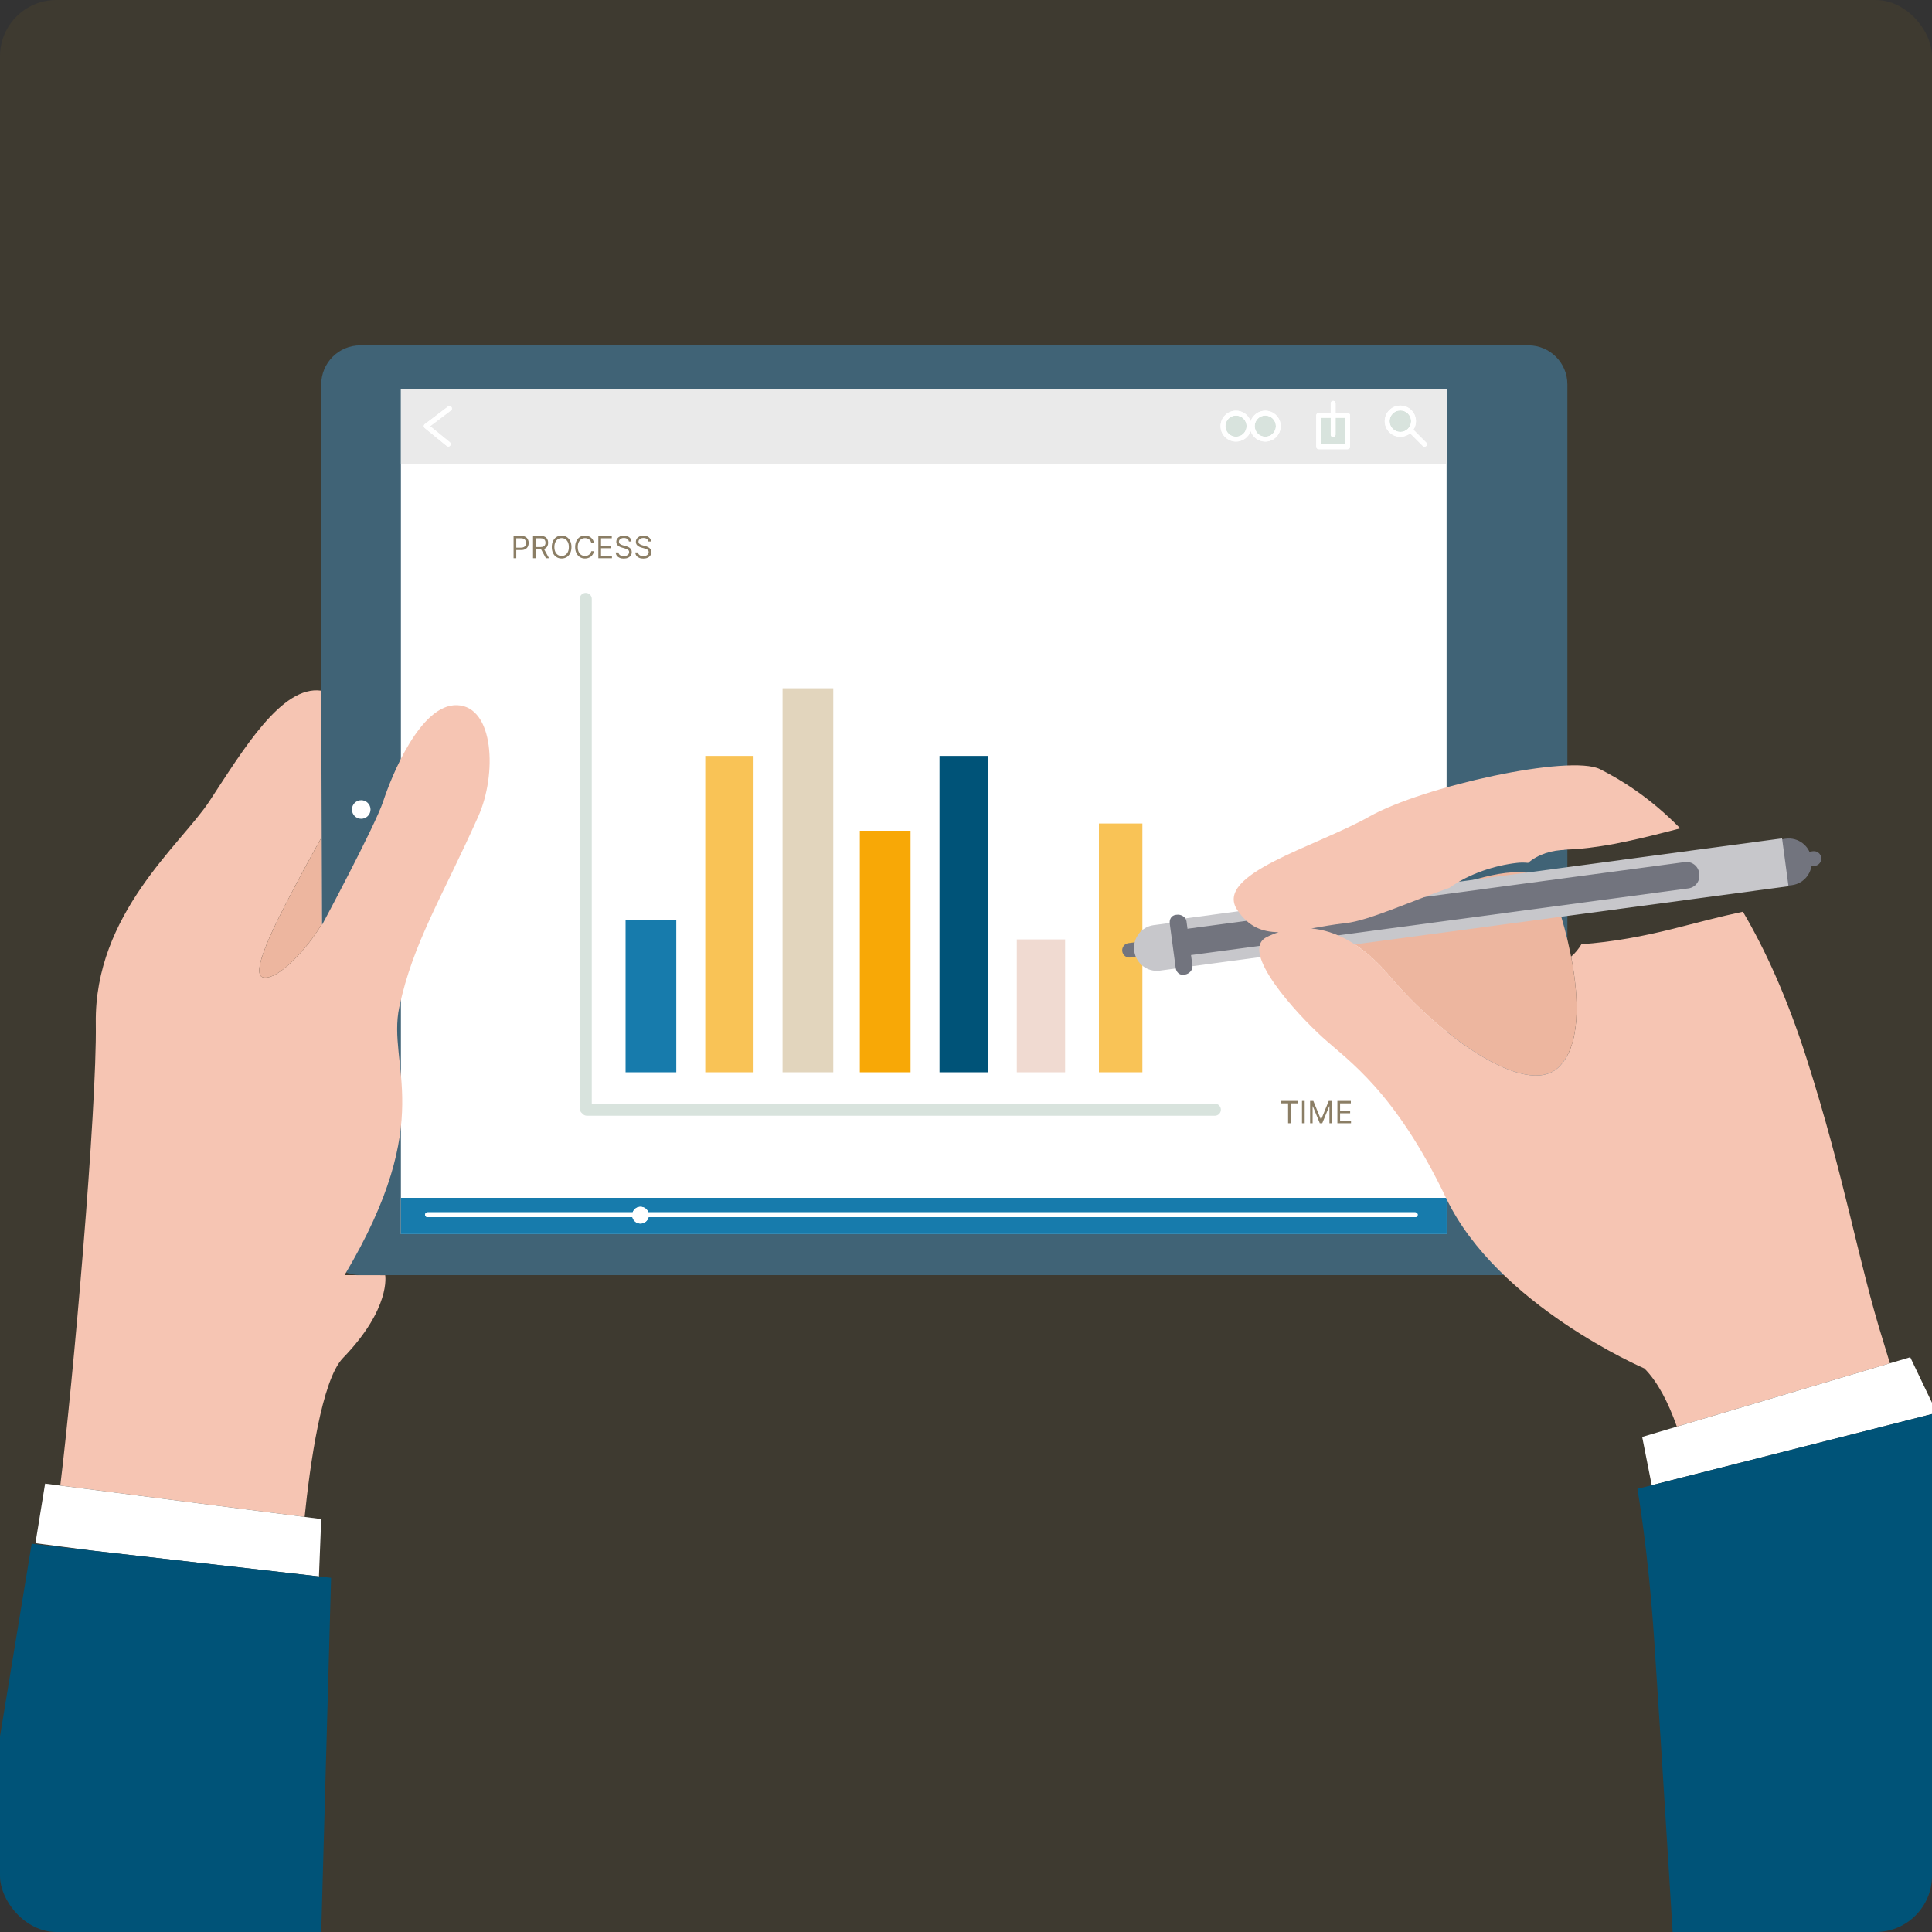 <svg width="240" height="240" viewBox="0 0 240 240" fill="none" xmlns="http://www.w3.org/2000/svg">
<rect x="0" y="0" width="240" height="240" fill="#333333" stroke="none"/>
<g clip-path="url(#clip0_2397_9351)">
<path d="M240 0H0V240H240V0Z" fill="#F8A806" fill-opacity="0.06"/>
<path d="M194.706 153.551C194.706 156.229 192.535 158.4 189.857 158.4H44.755C42.077 158.4 39.906 156.229 39.906 153.551V47.749C39.906 45.071 42.077 42.9 44.755 42.9H189.857C192.535 42.9 194.706 45.071 194.706 47.749V153.551Z" fill="#406376"/>
<path d="M179.701 48.3H49.801V153.3H179.701V48.3Z" fill="white"/>
<path d="M183.523 100.56C183.523 98.328 185.332 96.519 187.564 96.519C189.796 96.519 191.605 98.328 191.605 100.56C191.605 102.792 189.796 104.6 187.564 104.6C185.332 104.6 183.523 102.792 183.523 100.56Z" fill="#D8E3DD"/>
<path d="M189.606 100.5C189.606 101.659 188.666 102.6 187.506 102.6C186.346 102.6 185.406 101.659 185.406 100.5C185.406 99.34 186.346 98.4 187.506 98.4C188.666 98.4 189.606 99.34 189.606 100.5Z" fill="white"/>
<path d="M43.719 100.56C43.719 99.922 44.236 99.405 44.873 99.405C45.511 99.405 46.028 99.922 46.028 100.56C46.028 101.197 45.511 101.714 44.873 101.714C44.236 101.714 43.719 101.197 43.719 100.56Z" fill="white"/>
<path d="M157.18 51.621C156.454 51.621 155.863 52.212 155.863 52.937C155.863 53.663 156.454 54.254 157.18 54.254C157.906 54.254 158.496 53.663 158.496 52.937C158.496 52.211 157.905 51.621 157.18 51.621Z" fill="#D8E3DD"/>
<path d="M165.909 54C165.909 54.165 165.775 54.3 165.609 54.3C165.443 54.3 165.309 54.165 165.309 54V51.9H164.109V55.2H167.109V51.9H165.909V54Z" fill="#D8E3DD"/>
<path d="M153.54 51.621C152.813 51.621 152.223 52.212 152.223 52.937C152.223 53.663 152.813 54.254 153.54 54.254C154.265 54.254 154.856 53.663 154.856 52.937C154.856 52.211 154.265 51.621 153.54 51.621Z" fill="#D8E3DD"/>
<path d="M173.955 50.986C173.217 50.986 172.617 51.586 172.617 52.324C172.617 53.061 173.217 53.661 173.955 53.661C174.692 53.661 175.292 53.061 175.292 52.324C175.292 51.586 174.692 50.986 173.955 50.986Z" fill="#D8E3DD"/>
<path d="M49.809 48.3V57.6H179.709V48.3H49.809ZM56.022 50.983L53.434 52.943L55.878 54.935C56.006 55.04 56.025 55.229 55.92 55.358C55.861 55.431 55.775 55.468 55.688 55.468C55.621 55.468 55.554 55.446 55.499 55.401L52.759 53.167C52.688 53.108 52.648 53.021 52.649 52.929C52.651 52.837 52.695 52.751 52.768 52.695L55.66 50.505C55.792 50.404 55.98 50.431 56.08 50.563C56.18 50.695 56.154 50.883 56.022 50.983ZM157.176 54.854C156.329 54.854 155.61 54.301 155.358 53.538C155.105 54.302 154.386 54.854 153.539 54.854C152.482 54.854 151.622 53.994 151.622 52.938C151.622 51.881 152.482 51.021 153.539 51.021C154.386 51.021 155.105 51.574 155.358 52.337C155.61 51.574 156.329 51.021 157.176 51.021C158.233 51.021 159.093 51.881 159.093 52.938C159.092 53.994 158.232 54.854 157.176 54.854ZM167.709 55.5C167.709 55.665 167.574 55.8 167.409 55.8H163.809C163.643 55.8 163.509 55.665 163.509 55.5V51.6C163.509 51.434 163.643 51.3 163.809 51.3H165.309V50.1C165.309 49.934 165.443 49.8 165.609 49.8C165.774 49.8 165.909 49.934 165.909 50.1V51.3H167.409C167.574 51.3 167.709 51.434 167.709 51.6V55.5ZM177.169 55.401C177.11 55.459 177.033 55.489 176.957 55.489C176.88 55.489 176.803 55.459 176.745 55.401L175.172 53.828C174.84 54.098 174.416 54.261 173.955 54.261C172.887 54.261 172.017 53.392 172.017 52.324C172.017 51.255 172.887 50.386 173.955 50.386C175.023 50.386 175.892 51.255 175.892 52.324C175.892 52.715 175.775 53.078 175.575 53.383L177.169 54.977C177.286 55.094 177.286 55.283 177.169 55.401Z" fill="#EAEAEA"/>
<path d="M55.659 50.505L52.767 52.695C52.694 52.751 52.65 52.837 52.648 52.929C52.647 53.021 52.688 53.108 52.759 53.167L55.498 55.401C55.554 55.446 55.621 55.468 55.688 55.468C55.775 55.468 55.861 55.431 55.92 55.358C56.025 55.229 56.005 55.04 55.877 54.935L53.434 52.943L56.021 50.983C56.153 50.883 56.179 50.695 56.079 50.563C55.979 50.431 55.791 50.404 55.659 50.505Z" fill="white"/>
<path d="M157.179 51.021C156.332 51.021 155.613 51.574 155.36 52.337C155.107 51.574 154.389 51.021 153.542 51.021C152.485 51.021 151.625 51.881 151.625 52.937C151.625 53.994 152.485 54.854 153.542 54.854C154.388 54.854 155.107 54.301 155.36 53.538C155.613 54.301 156.332 54.854 157.179 54.854C158.235 54.854 159.095 53.994 159.095 52.937C159.095 51.88 158.235 51.021 157.179 51.021ZM153.542 54.254C152.816 54.254 152.225 53.663 152.225 52.937C152.225 52.211 152.816 51.621 153.542 51.621C154.268 51.621 154.858 52.212 154.858 52.937C154.858 53.663 154.268 54.254 153.542 54.254ZM157.179 54.254C156.453 54.254 155.862 53.663 155.862 52.937C155.862 52.211 156.453 51.621 157.179 51.621C157.905 51.621 158.495 52.212 158.495 52.937C158.495 53.663 157.904 54.254 157.179 54.254Z" fill="white"/>
<path d="M167.408 51.3H165.908V50.1C165.908 49.934 165.774 49.8 165.608 49.8C165.442 49.8 165.308 49.934 165.308 50.1V51.3H163.808C163.642 51.3 163.508 51.434 163.508 51.6V55.5C163.508 55.665 163.642 55.8 163.808 55.8H167.408C167.574 55.8 167.708 55.665 167.708 55.5V51.6C167.708 51.434 167.574 51.3 167.408 51.3ZM167.108 55.2H164.108V51.9H165.308V54C165.308 54.165 165.442 54.3 165.608 54.3C165.774 54.3 165.908 54.165 165.908 54V51.9H167.108V55.2Z" fill="white"/>
<path d="M175.577 53.383C175.777 53.078 175.894 52.714 175.894 52.324C175.894 51.255 175.025 50.386 173.957 50.386C172.889 50.386 172.02 51.255 172.02 52.324C172.02 53.392 172.889 54.261 173.957 54.261C174.418 54.261 174.841 54.098 175.174 53.828L176.747 55.401C176.805 55.459 176.882 55.489 176.959 55.489C177.036 55.489 177.112 55.459 177.171 55.401C177.288 55.283 177.288 55.094 177.171 54.976L175.577 53.383ZM173.957 53.661C173.219 53.661 172.619 53.061 172.619 52.324C172.619 51.586 173.219 50.986 173.957 50.986C174.694 50.986 175.294 51.586 175.294 52.324C175.294 53.061 174.694 53.661 173.957 53.661Z" fill="white"/>
<path d="M49.809 148.8V153.3H179.709V148.8H49.809ZM175.809 151.2H80.572C80.46 151.654 80.054 151.993 79.565 151.993C79.077 151.993 78.67 151.654 78.559 151.2H53.109C52.943 151.2 52.809 151.066 52.809 150.9C52.809 150.734 52.943 150.6 53.109 150.6H78.592C78.737 150.201 79.116 149.914 79.565 149.914C80.014 149.914 80.393 150.201 80.538 150.6H175.809C175.974 150.6 176.109 150.734 176.109 150.9C176.109 151.066 175.974 151.2 175.809 151.2Z" fill="#177BAC"/>
<path d="M175.809 150.6H80.538C80.394 150.201 80.014 149.914 79.565 149.914C79.116 149.914 78.737 150.201 78.592 150.6H53.109C52.943 150.6 52.809 150.734 52.809 150.9C52.809 151.066 52.943 151.2 53.109 151.2H78.558C78.67 151.654 79.077 151.993 79.565 151.993C80.053 151.993 80.46 151.654 80.572 151.2H175.809C175.974 151.2 176.109 151.066 176.109 150.9C176.109 150.734 175.974 150.6 175.809 150.6Z" fill="white"/>
<path d="M84.011 114.3H77.711V133.2H84.011V114.3Z" fill="#177BAC"/>
<path d="M93.609 93.9H87.609V133.2H93.609V93.9Z" fill="#F9C356"/>
<path d="M103.511 85.5H97.211V133.2H103.511V85.5Z" fill="#E2D5BD"/>
<path d="M113.112 103.2H106.812V133.2H113.112V103.2Z" fill="#F8A806"/>
<path d="M122.711 93.9H116.711V133.2H122.711V93.9Z" fill="#005378"/>
<path d="M132.312 116.7H126.312V133.2H132.312V116.7Z" fill="#F0DAD1"/>
<path d="M141.912 102.3H136.512V133.2H141.912V102.3Z" fill="#F9C356"/>
<path d="M150.912 137.1H73.512V74.4C73.512 73.986 73.176 73.65 72.762 73.65C72.347 73.65 72.012 73.986 72.012 74.4V137.7C72.012 137.945 72.131 138.161 72.314 138.298C72.45 138.48 72.666 138.6 72.912 138.6H150.912C151.326 138.6 151.662 138.264 151.662 137.85C151.662 137.435 151.326 137.1 150.912 137.1Z" fill="#D8E3DD"/>
<path d="M159.141 137.06V136.762H161.219V137.06H160.348V139.533H160.012V137.06H159.141ZM162.072 136.762V139.533H161.737V136.762H162.072ZM162.745 136.762H163.146L164.087 139.062H164.12L165.061 136.762H165.462V139.533H165.148V137.428H165.121L164.255 139.533H163.952L163.086 137.428H163.059V139.533H162.745V136.762ZM166.135 139.533V136.762H167.807V137.06H166.47V137.996H167.72V138.294H166.47V139.235H167.828V139.533H166.135Z" fill="#8B7E65"/>
<path d="M63.797 69.341V66.57H64.733C64.95 66.57 65.128 66.609 65.266 66.688C65.405 66.765 65.507 66.87 65.574 67.003C65.641 67.135 65.674 67.283 65.674 67.447C65.674 67.61 65.641 67.758 65.574 67.892C65.508 68.025 65.406 68.132 65.268 68.211C65.13 68.289 64.954 68.329 64.738 68.329H64.067V68.031H64.727C64.876 68.031 64.996 68.005 65.086 67.954C65.176 67.902 65.241 67.833 65.282 67.746C65.323 67.657 65.344 67.557 65.344 67.447C65.344 67.336 65.323 67.236 65.282 67.149C65.241 67.061 65.175 66.993 65.084 66.943C64.993 66.893 64.873 66.867 64.722 66.867H64.132V69.341H63.797ZM66.215 69.341V66.57H67.151C67.368 66.57 67.545 66.607 67.684 66.681C67.823 66.754 67.926 66.854 67.993 66.982C68.059 67.111 68.093 67.256 68.093 67.419C68.093 67.583 68.059 67.727 67.993 67.854C67.926 67.98 67.823 68.079 67.685 68.151C67.547 68.223 67.371 68.258 67.156 68.258H66.399V67.955H67.146C67.293 67.955 67.413 67.933 67.503 67.89C67.594 67.847 67.66 67.786 67.7 67.706C67.742 67.626 67.763 67.53 67.763 67.419C67.763 67.308 67.742 67.212 67.7 67.129C67.659 67.046 67.593 66.981 67.501 66.936C67.41 66.89 67.29 66.867 67.14 66.867H66.55V69.341H66.215ZM67.519 68.096L68.201 69.341H67.811L67.14 68.096H67.519ZM70.99 67.955C70.99 68.247 70.937 68.5 70.831 68.713C70.726 68.926 70.581 69.09 70.397 69.205C70.213 69.321 70.003 69.379 69.767 69.379C69.53 69.379 69.32 69.321 69.136 69.205C68.952 69.09 68.807 68.926 68.702 68.713C68.596 68.5 68.543 68.247 68.543 67.955C68.543 67.663 68.596 67.41 68.702 67.198C68.807 66.985 68.952 66.82 69.136 66.705C69.32 66.59 69.53 66.532 69.767 66.532C70.003 66.532 70.213 66.59 70.397 66.705C70.581 66.82 70.726 66.985 70.831 67.198C70.937 67.41 70.99 67.663 70.99 67.955ZM70.665 67.955C70.665 67.715 70.625 67.513 70.544 67.348C70.465 67.183 70.357 67.058 70.221 66.973C70.086 66.888 69.934 66.846 69.767 66.846C69.599 66.846 69.447 66.888 69.311 66.973C69.175 67.058 69.067 67.183 68.987 67.348C68.908 67.513 68.868 67.715 68.868 67.955C68.868 68.195 68.908 68.398 68.987 68.563C69.067 68.728 69.175 68.853 69.311 68.937C69.447 69.022 69.599 69.065 69.767 69.065C69.934 69.065 70.086 69.022 70.221 68.937C70.357 68.853 70.465 68.728 70.544 68.563C70.625 68.398 70.665 68.195 70.665 67.955ZM73.783 67.436H73.448C73.428 67.339 73.393 67.254 73.344 67.181C73.295 67.108 73.235 67.047 73.165 66.997C73.096 66.947 73.019 66.909 72.934 66.884C72.849 66.858 72.761 66.846 72.669 66.846C72.501 66.846 72.349 66.888 72.213 66.973C72.077 67.058 71.97 67.183 71.889 67.348C71.81 67.513 71.77 67.715 71.77 67.955C71.77 68.195 71.81 68.398 71.889 68.563C71.97 68.728 72.077 68.853 72.213 68.937C72.349 69.022 72.501 69.065 72.669 69.065C72.761 69.065 72.849 69.052 72.934 69.027C73.019 69.001 73.096 68.964 73.165 68.914C73.235 68.864 73.295 68.802 73.344 68.729C73.393 68.655 73.428 68.57 73.448 68.475H73.783C73.758 68.616 73.712 68.743 73.645 68.855C73.579 68.967 73.496 69.062 73.396 69.14C73.297 69.218 73.186 69.277 73.062 69.318C72.94 69.358 72.808 69.379 72.669 69.379C72.432 69.379 72.222 69.321 72.038 69.205C71.854 69.09 71.709 68.926 71.604 68.713C71.498 68.5 71.445 68.247 71.445 67.955C71.445 67.663 71.498 67.41 71.604 67.198C71.709 66.985 71.854 66.82 72.038 66.705C72.222 66.59 72.432 66.532 72.669 66.532C72.808 66.532 72.94 66.552 73.062 66.593C73.186 66.633 73.297 66.693 73.396 66.771C73.496 66.849 73.579 66.944 73.645 67.055C73.712 67.166 73.758 67.293 73.783 67.436ZM74.326 69.341V66.57H75.998V66.867H74.661V67.804H75.911V68.101H74.661V69.043H76.019V69.341H74.326ZM78.118 67.263C78.102 67.125 78.036 67.019 77.92 66.943C77.805 66.867 77.663 66.83 77.495 66.83C77.373 66.83 77.265 66.849 77.173 66.889C77.082 66.929 77.011 66.983 76.96 67.053C76.909 67.122 76.884 67.201 76.884 67.29C76.884 67.364 76.901 67.427 76.937 67.48C76.973 67.533 77.019 67.576 77.075 67.612C77.131 67.646 77.189 67.674 77.251 67.697C77.312 67.718 77.368 67.736 77.42 67.749L77.701 67.825C77.773 67.844 77.853 67.87 77.942 67.904C78.031 67.937 78.116 67.983 78.198 68.04C78.28 68.097 78.347 68.17 78.4 68.26C78.454 68.349 78.48 68.459 78.48 68.588C78.48 68.738 78.441 68.873 78.363 68.994C78.285 69.115 78.171 69.211 78.022 69.282C77.873 69.354 77.692 69.389 77.479 69.389C77.281 69.389 77.109 69.357 76.964 69.293C76.819 69.229 76.706 69.14 76.623 69.025C76.541 68.911 76.494 68.778 76.484 68.626H76.83C76.839 68.731 76.874 68.817 76.935 68.886C76.998 68.954 77.076 69.004 77.171 69.037C77.266 69.07 77.369 69.086 77.479 69.086C77.607 69.086 77.722 69.066 77.824 69.024C77.926 68.982 78.007 68.923 78.066 68.848C78.126 68.772 78.156 68.684 78.156 68.583C78.156 68.491 78.13 68.416 78.079 68.358C78.027 68.301 77.96 68.254 77.876 68.218C77.792 68.182 77.701 68.15 77.604 68.123L77.263 68.025C77.046 67.963 76.875 67.874 76.749 67.759C76.622 67.644 76.559 67.493 76.559 67.306C76.559 67.151 76.601 67.015 76.685 66.9C76.77 66.784 76.883 66.693 77.026 66.629C77.169 66.564 77.329 66.532 77.506 66.532C77.685 66.532 77.844 66.564 77.983 66.628C78.121 66.691 78.231 66.778 78.313 66.888C78.395 66.998 78.438 67.123 78.442 67.263H78.118ZM80.547 67.263C80.531 67.125 80.465 67.019 80.35 66.943C80.234 66.867 80.093 66.83 79.925 66.83C79.802 66.83 79.695 66.849 79.603 66.889C79.512 66.929 79.441 66.983 79.389 67.053C79.339 67.122 79.313 67.201 79.313 67.29C79.313 67.364 79.331 67.427 79.366 67.48C79.402 67.533 79.448 67.576 79.504 67.612C79.56 67.646 79.619 67.674 79.68 67.697C79.741 67.718 79.798 67.736 79.849 67.749L80.131 67.825C80.203 67.844 80.283 67.87 80.371 67.904C80.461 67.937 80.546 67.983 80.627 68.04C80.709 68.097 80.777 68.17 80.83 68.26C80.883 68.349 80.91 68.459 80.91 68.588C80.91 68.738 80.871 68.873 80.792 68.994C80.715 69.115 80.601 69.211 80.451 69.282C80.302 69.354 80.122 69.389 79.909 69.389C79.71 69.389 79.538 69.357 79.393 69.293C79.249 69.229 79.135 69.14 79.052 69.025C78.97 68.911 78.924 68.778 78.913 68.626H79.259C79.268 68.731 79.303 68.817 79.365 68.886C79.427 68.954 79.505 69.004 79.6 69.037C79.696 69.07 79.799 69.086 79.909 69.086C80.037 69.086 80.152 69.066 80.254 69.024C80.356 68.982 80.436 68.923 80.496 68.848C80.555 68.772 80.585 68.684 80.585 68.583C80.585 68.491 80.559 68.416 80.508 68.358C80.457 68.301 80.389 68.254 80.305 68.218C80.221 68.182 80.131 68.15 80.033 68.123L79.692 68.025C79.476 67.963 79.304 67.874 79.178 67.759C79.052 67.644 78.989 67.493 78.989 67.306C78.989 67.151 79.031 67.015 79.115 66.9C79.199 66.784 79.313 66.693 79.456 66.629C79.599 66.564 79.759 66.532 79.936 66.532C80.114 66.532 80.273 66.564 80.412 66.628C80.551 66.691 80.661 66.778 80.742 66.888C80.824 66.998 80.868 67.123 80.872 67.263H80.547Z" fill="#8B7E65"/>
<path d="M59.415 101.413C61.752 96.18 61.389 87.787 56.802 87.6C52.215 87.413 48.602 96.499 47.602 99.547C46.603 102.594 40.002 114.9 40.002 114.9L39.902 85.8C35.002 85.1 30.24 93.098 26.002 99.547C22.498 104.88 11.7 113.527 11.9 127.127C12.058 137.863 9.047 171.82 7.488 184.542L37.841 188.436C38.5 182.01 39.958 171.432 42.602 168.7C48.602 162.501 47.85 158.411 47.85 158.411L42.803 158.4C54.403 138.9 48.038 132.463 49.603 125.099C51.302 117.1 54.93 111.457 59.415 101.413ZM39.902 114.9C38.402 117.5 34.552 121.9 32.652 121.4C30.752 120.9 35.502 112.3 36.802 109.8C38.102 107.3 39.902 104.1 39.902 104.1V114.9Z" fill="#F6C5B3"/>
<path d="M32.654 121.4C34.554 121.9 38.404 117.5 39.904 114.9V104.1C39.904 104.1 38.104 107.3 36.804 109.8C35.504 112.3 30.754 120.9 32.654 121.4Z" fill="#EDB69F"/>
<path d="M5.602 184.3L4.402 191.701L11.567 192.637L39.621 195.829L39.903 188.701L37.841 188.436L7.488 184.543L5.602 184.3Z" fill="white"/>
<path d="M3.935 191.768L-3.996 240H39.904L41.129 196L39.623 195.829L11.568 192.637L3.935 191.768Z" fill="#005378"/>
<path d="M236.763 176.484L236.762 176.483L236.383 176.58L236.763 176.484Z" fill="#F6C5B3"/>
<path d="M193.553 132.63C197.608 128.864 195.58 118.147 192.973 110.906C190.367 103.664 173.296 114.008 167.194 114.671C165.652 114.839 164.223 115.105 162.898 115.337C165.815 115.602 169.208 117.179 172.697 121.334C178.78 128.575 189.498 136.396 193.553 132.63Z" fill="#EDB69F"/>
<path d="M223.326 107.852L225.452 107.567C225.955 107.499 226.309 107.037 226.241 106.534C226.174 106.03 225.711 105.677 225.208 105.744L223.082 106.029L223.326 107.852Z" fill="#72747E"/>
<path d="M221.912 109.998C222.089 110.008 222.269 110.003 222.45 109.979L222.603 109.959C224.154 109.751 225.243 108.324 225.035 106.773L225.015 106.62C224.807 105.069 223.38 103.98 221.829 104.188L221.677 104.208C221.495 104.232 221.32 104.275 221.152 104.331L221.912 109.998Z" fill="#72747E"/>
<path d="M221.376 104.145L146.746 114.152L147.544 120.099L222.173 110.092L221.376 104.145Z" fill="#C7C7CB"/>
<path d="M148.042 118.63C147.18 118.746 146.387 118.141 146.272 117.279L146.252 117.13C146.137 116.268 146.742 115.475 147.604 115.36L209.302 107.09C210.164 106.974 210.957 107.58 211.073 108.442L211.092 108.59C211.208 109.452 210.602 110.245 209.741 110.361L148.042 118.63Z" fill="#72747E"/>
<path d="M144.812 118.357C145.298 118.291 145.639 117.839 145.573 117.347C145.506 116.854 145.059 116.507 144.573 116.573L140.171 117.163C139.685 117.228 139.344 117.68 139.411 118.173C139.477 118.666 139.924 119.012 140.41 118.947L144.812 118.357Z" fill="#72747E"/>
<path d="M146.488 114.5L143.306 114.926C141.766 115.133 140.688 116.564 140.897 118.124C141.106 119.685 142.524 120.782 144.064 120.576L147.246 120.149L146.488 114.5Z" fill="#C7C7CB"/>
<path d="M147.193 121.065C147.72 120.994 148.202 120.489 148.13 119.955L147.393 114.454C147.321 113.921 146.723 113.561 146.196 113.631L146.05 113.651C145.523 113.721 145.24 114.2 145.312 114.733L146.049 120.234C146.121 120.768 146.52 121.155 147.046 121.084L147.193 121.065Z" fill="#72747E"/>
<path d="M233.996 166.8C230.791 156.608 229.196 146.4 224.396 131.4C222.001 123.917 219.293 117.982 216.512 113.256C213.637 113.863 210.795 114.634 207.941 115.352C204.102 116.318 200.336 117.017 196.45 117.295C196.111 117.876 195.679 118.399 195.169 118.835C196.258 124.463 196.274 130.107 193.557 132.63C189.502 136.396 178.784 128.574 172.701 121.333C169.212 117.179 165.819 115.601 162.902 115.337C164.227 115.105 165.656 114.839 167.198 114.671C170.001 114.366 175.116 112.022 180.081 110.277C182.52 108.511 185.769 107.489 188.465 107.19C188.927 107.138 189.384 107.144 189.831 107.191C191.07 106.118 192.784 105.587 194.591 105.572C193.368 105.582 195.54 105.5 195.754 105.481C196.288 105.436 196.822 105.389 197.354 105.322C198.416 105.188 199.475 105.032 200.526 104.831C202.634 104.428 204.721 103.931 206.8 103.399C207.441 103.235 208.082 103.069 208.723 102.904C204.884 98.99 201.341 96.86 198.77 95.554C195.046 93.662 176.756 97.678 170.094 101.444C163.432 105.21 150.687 108.589 153.716 113.066C155.122 115.145 156.813 115.781 158.832 115.802C158.301 115.975 157.805 116.182 157.349 116.41C153.873 118.148 161.115 125.968 164.301 128.865C167.487 131.762 173.28 135.527 179.653 148.852C186.025 162.176 204.274 169.997 204.274 169.997C205.903 171.626 207.228 174.179 208.305 177.219L234.771 169.351C234.512 168.47 234.252 167.617 233.996 166.8Z" fill="#F6C5B3"/>
<path d="M236.383 176.58L236.763 176.484L236.762 176.483L236.383 176.58Z" fill="#F6C5B3"/>
<path d="M236.377 176.581L236.757 176.483L240.596 175.5L237.296 168.6L234.772 169.35L208.306 177.219L203.996 178.5L205.182 184.497L236.377 176.581Z" fill="white"/>
<path d="M243.298 174.825L236.76 176.484L236.38 176.58L205.184 184.497L203.398 184.95C203.398 184.95 204.719 192.182 205.501 203.856C206.398 217.27 208.299 248.4 208.299 248.4L254.848 248.1C254.848 248.1 249.298 191.325 243.298 174.825Z" fill="#005378"/>
</g>
<defs>
<clipPath id="clip0_2397_9351">
<rect width="240" height="240" rx="7" fill="white"/>
</clipPath>
</defs>
</svg>
